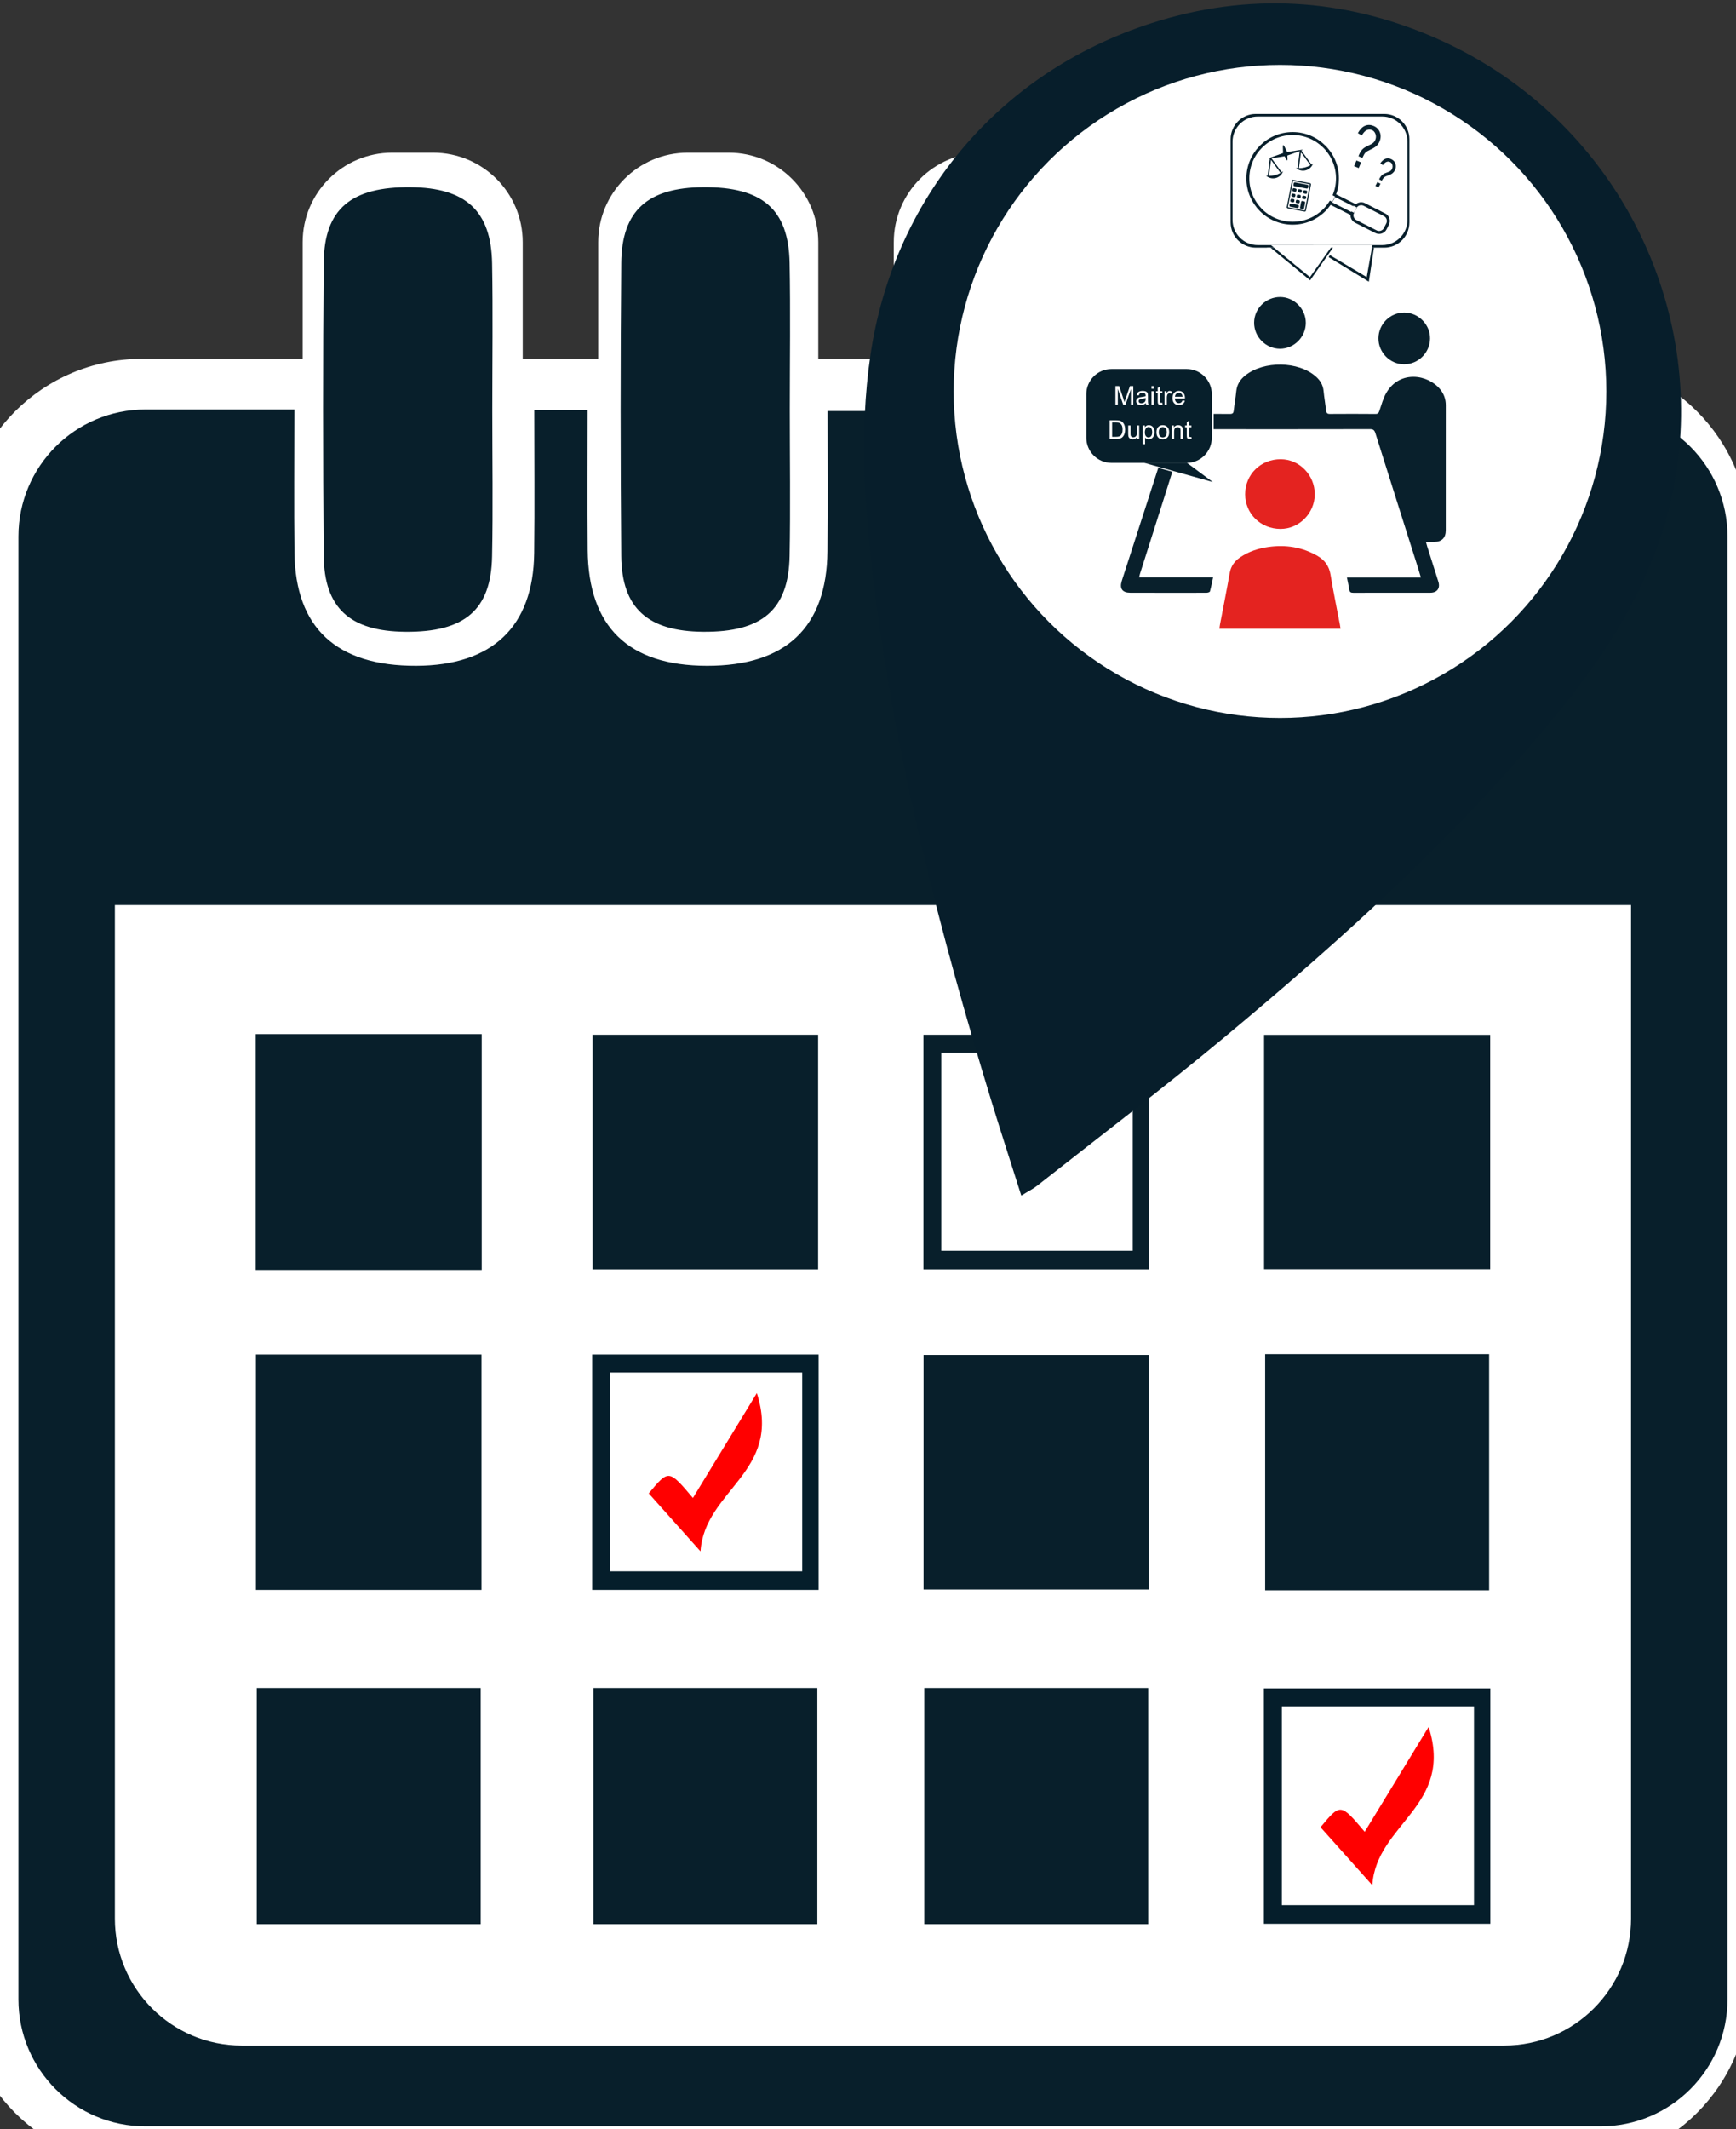 <?xml version="1.0" encoding="utf-8"?>
<!-- Generator: Adobe Illustrator 18.0.0, SVG Export Plug-In . SVG Version: 6.00 Build 0)  -->
<!DOCTYPE svg PUBLIC "-//W3C//DTD SVG 1.1//EN" "http://www.w3.org/Graphics/SVG/1.1/DTD/svg11.dtd">
<svg version="1.1" id="Calque_1" xmlns="http://www.w3.org/2000/svg" xmlns:xlink="http://www.w3.org/1999/xlink" x="0px" y="0px"
	 viewBox="0 0 195.292 239.375" enable-background="new 0 0 195.292 239.375" xml:space="preserve">
<rect x="0" y="0" width="195.292" height="239.375" fill="#333333" stroke="none"/>
<g>
	<path fill="#FFFFFF" d="M176.66,40.346h-18.107V27.234c0-5.562-4.509-10.071-10.071-10.071h-4.616
		c-5.562,0-10.071,4.509-10.071,10.071v13.112h-8.492V27.234c0-5.562-4.509-10.071-10.071-10.071h-4.616
		c-5.562,0-10.071,4.509-10.071,10.071v13.112h-8.492V27.234c0-5.562-4.509-10.071-10.071-10.071h-4.616
		c-5.562,0-10.071,4.509-10.071,10.071v13.112h-8.491V27.234c0-5.562-4.509-10.071-10.071-10.071h-4.616
		c-5.562,0-10.071,4.509-10.071,10.071v13.112H15.938c-11.124,0-20.142,9.018-20.142,20.142v162.813
		c0,11.124,9.018,20.142,20.142,20.142H176.66c11.125,0,20.142-9.018,20.142-20.142V60.489
		C196.802,49.364,187.784,40.346,176.66,40.346z"/>
	<path fill="#081F2B" d="M28.768,116.261c8.592,0,16.843,0,25.423,0c0,8.817,0,17.52,0,26.51c-8.444,0-16.812,0-25.423,0
		C28.768,133.982,28.768,125.399,28.768,116.261z"/>
	<path fill="#081F2B" d="M92.034,142.702c-8.601,0-16.852,0-25.369,0c0-8.799,0-17.384,0-26.372c8.262,0,16.635,0,25.369,0
		C92.034,124.887,92.034,133.59,92.034,142.702z"/>
	<path fill="#081F2B" d="M142.202,142.69c0-8.812,0-17.396,0-26.348c8.37,0,16.741,0,25.438,0c0,8.663,0,17.365,0,26.348
		C159.296,142.69,151.044,142.69,142.202,142.69z"/>
	<path fill="#081F2B" d="M54.168,178.748c-8.522,0-16.774,0-25.378,0c0-8.748,0-17.451,0-26.466c8.375,0,16.743,0,25.378,0
		C54.168,161.004,54.168,169.589,54.168,178.748z"/>
	<path fill="#081F2B" d="M103.897,152.329c8.572,0,16.823,0,25.349,0c0,8.788,0,17.374,0,26.371c-8.233,0-16.606,0-25.349,0
		C103.897,170.174,103.897,161.471,103.897,152.329z"/>
	<path fill="#081F2B" d="M54.077,216.321c-8.551,0-16.683,0-25.194,0c0-8.799,0-17.503,0-26.548c8.287,0,16.656,0,25.194,0
		C54.077,198.652,54.077,207.469,54.077,216.321z"/>
	<path fill="#081F2B" d="M91.947,216.321c-8.551,0-16.683,0-25.194,0c0-8.799,0-17.503,0-26.548c8.287,0,16.656,0,25.194,0
		C91.947,198.652,91.947,207.469,91.947,216.321z"/>
	<path fill="#081F2B" d="M129.263,142.702c-8.621,0-16.872,0-25.382,0c0-8.806,0-17.391,0-26.372c8.283,0,16.656,0,25.382,0
		C129.263,124.908,129.263,133.611,129.263,142.702z M127.429,118.341c-7.584,0-14.623,0-21.537,0c0,7.66,0,14.912,0,22.272
		c7.312,0,14.348,0,21.537,0C127.429,133.045,127.429,125.794,127.429,118.341z"/>
	<path fill="#081F2B" d="M129.169,216.321c-8.551,0-16.683,0-25.194,0c0-8.799,0-17.503,0-26.548c8.287,0,16.656,0,25.194,0
		C129.169,198.652,129.169,207.469,129.169,216.321z"/>
	<path fill="#081F2B" d="M167.518,178.789c-8.551,0-16.683,0-25.194,0c0-8.799,0-17.503,0-26.548c8.287,0,16.656,0,25.194,0
		C167.518,161.121,167.518,169.938,167.518,178.789z"/>
	<g>
		<g>
			<path fill="#081F2B" d="M55.38,46.095c0,5.492,0.087,10.986-0.024,16.476c-0.121,6.02-3.101,8.521-9.78,8.457
				c-6.203-0.059-9.113-2.666-9.16-8.576c-0.088-10.983-0.098-21.968,0.004-32.952c0.056-6.015,3.092-8.517,9.774-8.455
				c6.202,0.057,9.06,2.658,9.165,8.575C55.457,35.11,55.381,40.603,55.38,46.095z"/>
			<path fill="#081F2B" d="M88.849,46.036c0,5.492,0.082,10.986-0.022,16.476c-0.115,6.042-3.081,8.567-9.722,8.516
				c-6.225-0.048-9.168-2.644-9.218-8.517c-0.093-10.983-0.093-21.968,0-32.952c0.05-5.883,2.983-8.469,9.218-8.515
				c6.648-0.049,9.606,2.469,9.722,8.516C88.932,35.05,88.849,40.544,88.849,46.036z"/>
			<path fill="#081F2B" d="M122.299,46.447c0.001,5.492,0.113,10.987-0.03,16.475c-0.144,5.505-3.127,8.045-9.123,8.105
				c-6.456,0.065-9.71-2.385-9.783-7.93c-0.15-11.315-0.135-22.634-0.009-33.95c0.061-5.501,3.118-8.043,9.117-8.103
				c6.471-0.065,9.626,2.365,9.789,7.929C122.43,34.794,122.298,40.623,122.299,46.447z"/>
			<path fill="#081F2B" d="M155.767,46.46c0.001,5.492,0.114,10.987-0.031,16.475c-0.145,5.502-3.131,8.035-9.135,8.093
				c-6.449,0.062-9.699-2.393-9.771-7.943c-0.148-11.315-0.135-22.634-0.008-33.95c0.062-5.498,3.121-8.033,9.129-8.091
				c6.462-0.062,9.616,2.374,9.777,7.942C155.897,34.806,155.765,40.635,155.767,46.46z"/>
		</g>
		<path fill="#081F2B" d="M180.061,46.036h-15.488c-1.506,0.015-2.98,0.034-4.497,0.034c0,5.357,0.014,10.175-0.003,14.993
			c-0.034,9.475-4.336,13.813-13.648,13.789c-8.959-0.023-13.296-4.434-13.337-13.601c-0.023-5.085-0.004-10.171-0.004-15.126
			c-2.376,0-3.98,0-5.999,0c0,5.379,0.034,10.511-0.007,15.642c-0.069,8.675-4.57,13.065-13.348,13.085
			c-9.098,0.021-13.573-4.331-13.63-13.306c-0.032-5.112-0.006-10.226-0.006-15.338c-2.629,0-4.674,0-6.999,0
			c0,5.486,0.042,10.63-0.01,15.772C93,70.533,88.41,74.863,79.527,74.852c-8.829-0.011-13.341-4.365-13.414-13.02
			c-0.045-5.272-0.008-10.544-0.008-15.74c-2.305,0-3.918,0-6,0c0,5.507,0.052,10.8-0.012,16.092
			c-0.1,8.273-4.705,12.636-13.261,12.667c-8.967,0.033-13.607-4.242-13.706-12.724c-0.061-5.224-0.013-10.455-0.012-16.091H16.347
			c-7.883,0-14.274,6.391-14.274,14.274v164.466c0,7.884,6.391,14.274,14.274,14.274h163.715c7.884,0,14.274-6.391,14.274-14.274
			V60.31C194.336,52.427,187.945,46.036,180.061,46.036z M183.486,215.695c0,7.883-6.391,14.274-14.274,14.274H27.196
			c-7.884,0-14.274-6.391-14.274-14.274V101.747c57.213,0,113.684,0,170.564,0V215.695z"/>
	</g>
	<path fill="#071E2B" d="M114.89,134.41c-1.2-3.787-2.335-7.26-3.403-10.753C105.781,105,100.93,86.141,98.447,66.75
		c-1.145-8.94-1.851-17.904-0.514-26.912C100.47,22.74,111.923,8.24,129.605,2.58c10.771-3.448,21.512-2.821,31.81,1.659
		c19.327,8.407,30.004,28.445,27.277,48.109c-1.485,10.711-6.67,19.521-13.341,27.679c-11.168,13.658-24.191,25.418-37.698,36.658
		c-6.863,5.711-13.988,11.108-21.003,16.636C116.239,133.646,115.755,133.88,114.89,134.41z"/>
	<circle fill="#FFFFFF" cx="143.995" cy="44.006" r="36.711"/>
	<g>
		<path fill="#E42320" d="M150.806,70.685c-4.554,0-9.07,0-13.628,0c0.024-0.175,0.037-0.334,0.067-0.49
			c0.366-1.927,0.754-3.85,1.094-5.781c0.139-0.787,0.555-1.343,1.189-1.77c0.953-0.642,2.02-0.992,3.147-1.152
			c1.952-0.277,3.809,0.007,5.534,1.003c0.827,0.477,1.313,1.155,1.473,2.13c0.307,1.872,0.696,3.732,1.051,5.596
			C150.76,70.366,150.779,70.513,150.806,70.685z"/>
		<path fill="#E42320" d="M147.904,55.568c-0.004,2.132-1.759,3.902-3.862,3.895c-2.233-0.007-3.972-1.716-3.969-3.899
			c0.004-2.233,1.752-3.948,4.013-3.935C146.189,51.641,147.909,53.416,147.904,55.568z"/>
		<path fill="#09202C" d="M144.023,33.392c1.557,0.007,2.874,1.338,2.874,2.903c-0.001,1.591-1.319,2.912-2.905,2.911
			c-1.6-0.001-2.927-1.342-2.911-2.944C141.096,34.674,142.418,33.385,144.023,33.392z"/>
		<path fill="#09202C" d="M155.069,38.023c0.015-1.601,1.324-2.893,2.919-2.882c1.584,0.011,2.911,1.357,2.887,2.93
			c-0.025,1.6-1.335,2.888-2.933,2.884C156.363,40.951,155.054,39.615,155.069,38.023z"/>
		<g>
			<path fill="#09202C" d="M126.282,65.04C126.467,64.449,125.978,66.002,126.282,65.04L126.282,65.04z"/>
			<path fill="#09202C" d="M162.051,43.816c-1.368-1.741-4.57-2.24-6.086,0.329c-0.366,0.621-0.552,1.352-0.789,2.043
				c-0.082,0.238-0.163,0.352-0.437,0.35c-1.711-0.014-3.421-0.016-5.132-0.002c-0.299,0.002-0.392-0.107-0.424-0.383
				c-0.084-0.73-0.214-1.455-0.284-2.186c-0.064-0.675-0.374-1.194-0.868-1.632c-1.966-1.742-5.85-1.802-7.945-0.125
				c-0.581,0.465-0.943,1.036-1.015,1.796c-0.068,0.718-0.2,1.43-0.28,2.148c-0.031,0.28-0.123,0.386-0.421,0.384
				c-1.249-0.01-3.894-0.01-5.256-0.009c-0.46,0.066-0.854,0.335-1.083,0.718l-5.707,17.664c-0.001,0.003-0.004,0.012-0.01,0.031
				c-0.012,0.036-0.022,0.069-0.032,0.1c-0.021,0.066-0.049,0.158-0.089,0.285c-0.265,0.846,0.07,1.308,0.951,1.311
				c1.47,0.006,2.94,0.005,4.41,0.006c1.394,0.001,2.788,0.004,4.182-0.006c0.13-0.001,0.351-0.063,0.373-0.14
				c0.139-0.494,0.233-1,0.359-1.579c-2.814,0-5.551,0-8.328,0c0.049-0.19,0.073-0.312,0.111-0.43
				c1.675-5.275,3.354-10.548,5.02-15.825c0.095-0.301,0.217-0.415,0.547-0.414c6.767,0.009,13.533,0.008,20.3-0.005
				c0.357-0.001,0.499,0.108,0.605,0.445c1.585,5.037,3.185,10.07,4.781,15.104c0.113,0.356,0.215,0.716,0.342,1.138
				c-2.8,0-5.53,0-8.32,0c0.097,0.49,0.198,0.918,0.262,1.351c0.042,0.285,0.172,0.361,0.452,0.36
				c2.889-0.009,5.778-0.003,8.667-0.005c0.765-0.001,1.134-0.509,0.904-1.237c-0.419-1.329-0.842-2.656-1.262-3.984
				c-0.044-0.14-0.078-0.282-0.134-0.489c0.344,0,0.631,0.002,0.917,0c0.859-0.006,1.312-0.454,1.312-1.317
				c0.002-4.689,0.001-9.377,0.002-14.066C162.645,44.898,162.447,44.32,162.051,43.816z"/>
		</g>
	</g>
	<g>
		<polygon fill="#FFFFFF" points="136.96,54.46 128.305,52.037 133.7,52.037 		"/>
		<path fill="#FFFFFF" d="M133.691,52.199h-8.853c-1.566,0-2.835-1.269-2.835-2.835v-5.199c0-1.566,1.269-2.835,2.835-2.835h8.853
			c1.566,0,2.835,1.269,2.835,2.835v5.199C136.526,50.929,135.256,52.199,133.691,52.199z"/>
		<path fill="#071F2B" d="M133.488,52.041h-8.448c-1.566,0-2.835-1.269-2.835-2.835v-4.884c0-1.566,1.269-2.835,2.835-2.835h8.448
			c1.566,0,2.835,1.269,2.835,2.835v4.884C136.323,50.772,135.054,52.041,133.488,52.041z"/>
		<polygon fill="#071F2B" points="136.436,54.195 128.728,52.037 133.532,52.037 		"/>
	</g>
	<g>
		<path fill="#FFFFFF" d="M125.482,45.507v-2.103h0.418l0.498,1.489c0.046,0.139,0.079,0.242,0.101,0.311
			c0.023-0.077,0.061-0.189,0.112-0.337l0.503-1.463h0.375v2.103h-0.269v-1.76l-0.611,1.76h-0.251l-0.608-1.79v1.79H125.482z"/>
		<path fill="#FFFFFF" d="M128.899,45.319c-0.096,0.082-0.188,0.139-0.276,0.172c-0.088,0.033-0.184,0.05-0.285,0.05
			c-0.167,0-0.296-0.041-0.386-0.123c-0.09-0.082-0.135-0.186-0.135-0.313c0-0.074,0.017-0.143,0.051-0.204
			c0.034-0.062,0.078-0.111,0.133-0.148c0.055-0.038,0.117-0.065,0.186-0.085c0.051-0.013,0.127-0.026,0.229-0.039
			c0.208-0.025,0.362-0.055,0.46-0.089c0.001-0.036,0.001-0.058,0.001-0.067c0-0.105-0.024-0.179-0.073-0.223
			c-0.066-0.058-0.164-0.087-0.294-0.087c-0.121,0-0.211,0.021-0.269,0.064c-0.058,0.042-0.101,0.118-0.128,0.226l-0.253-0.035
			c0.023-0.108,0.061-0.195,0.114-0.262c0.052-0.066,0.128-0.118,0.228-0.153c0.099-0.036,0.214-0.054,0.346-0.054
			c0.13,0,0.235,0.016,0.317,0.046c0.081,0.031,0.141,0.069,0.179,0.116c0.039,0.046,0.065,0.105,0.081,0.176
			c0.008,0.044,0.013,0.124,0.013,0.238v0.344c0,0.24,0.005,0.392,0.017,0.455c0.011,0.064,0.033,0.125,0.065,0.183h-0.27
			C128.923,45.453,128.906,45.391,128.899,45.319z M128.877,44.742c-0.093,0.038-0.234,0.071-0.421,0.098
			c-0.106,0.015-0.181,0.032-0.225,0.052c-0.044,0.019-0.078,0.047-0.102,0.084c-0.024,0.037-0.036,0.078-0.036,0.123
			c0,0.069,0.026,0.126,0.079,0.172c0.052,0.046,0.128,0.069,0.229,0.069c0.1,0,0.188-0.021,0.266-0.065
			c0.077-0.044,0.134-0.103,0.17-0.179c0.028-0.059,0.042-0.145,0.042-0.258V44.742z"/>
		<path fill="#FFFFFF" d="M129.54,43.701v-0.297h0.258v0.297H129.54z M129.54,45.507v-1.523h0.258v1.523H129.54z"/>
		<path fill="#FFFFFF" d="M130.755,45.276l0.038,0.228c-0.073,0.015-0.138,0.023-0.195,0.023c-0.094,0-0.167-0.015-0.218-0.044
			c-0.051-0.03-0.088-0.068-0.109-0.117s-0.031-0.15-0.031-0.305v-0.876h-0.189v-0.201h0.189v-0.377l0.256-0.155v0.532h0.26v0.201
			h-0.26v0.891c0,0.074,0.005,0.121,0.014,0.142c0.009,0.021,0.024,0.038,0.044,0.05c0.021,0.013,0.05,0.019,0.088,0.019
			C130.67,45.286,130.708,45.283,130.755,45.276z"/>
		<path fill="#FFFFFF" d="M131.005,45.507v-1.523h0.232v0.231c0.059-0.108,0.114-0.179,0.164-0.214
			c0.05-0.034,0.105-0.052,0.166-0.052c0.087,0,0.176,0.028,0.266,0.083l-0.089,0.239c-0.063-0.037-0.126-0.056-0.189-0.056
			c-0.057,0-0.107,0.017-0.152,0.051c-0.045,0.034-0.077,0.081-0.096,0.142c-0.029,0.092-0.043,0.192-0.043,0.301v0.797H131.005z"/>
		<path fill="#FFFFFF" d="M133.028,45.016l0.267,0.033c-0.042,0.156-0.12,0.277-0.234,0.363s-0.259,0.129-0.436,0.129
			c-0.223,0-0.399-0.069-0.53-0.206c-0.13-0.137-0.196-0.33-0.196-0.578c0-0.256,0.066-0.455,0.198-0.597
			c0.132-0.142,0.303-0.212,0.514-0.212c0.204,0,0.37,0.069,0.499,0.208c0.129,0.139,0.194,0.334,0.194,0.585
			c0,0.015,0,0.038-0.001,0.069h-1.136c0.009,0.167,0.057,0.295,0.142,0.384c0.085,0.089,0.191,0.134,0.318,0.134
			c0.095,0,0.175-0.025,0.242-0.075S132.989,45.125,133.028,45.016z M132.18,44.599h0.851c-0.011-0.128-0.044-0.224-0.097-0.288
			c-0.083-0.1-0.189-0.149-0.32-0.149c-0.118,0-0.218,0.04-0.299,0.119C132.234,44.36,132.189,44.466,132.18,44.599z"/>
	</g>
	<g>
		<path fill="#FFFFFF" d="M124.834,49.355v-2.103h0.725c0.164,0,0.288,0.01,0.375,0.03c0.12,0.028,0.223,0.078,0.308,0.15
			c0.111,0.094,0.194,0.214,0.249,0.359c0.055,0.146,0.083,0.313,0.083,0.5c0,0.16-0.019,0.301-0.056,0.425
			c-0.037,0.123-0.085,0.225-0.143,0.306c-0.059,0.081-0.123,0.145-0.192,0.191s-0.153,0.082-0.251,0.105s-0.21,0.036-0.338,0.036
			H124.834z M125.112,49.107h0.449c0.139,0,0.247-0.013,0.326-0.039c0.079-0.025,0.142-0.062,0.188-0.109
			c0.066-0.066,0.118-0.155,0.154-0.266c0.037-0.111,0.055-0.247,0.055-0.405c0-0.22-0.036-0.389-0.108-0.507
			c-0.072-0.118-0.16-0.197-0.264-0.238c-0.074-0.028-0.194-0.043-0.36-0.043h-0.442V49.107z"/>
		<path fill="#FFFFFF" d="M127.921,49.355v-0.224c-0.119,0.172-0.28,0.258-0.483,0.258c-0.09,0-0.174-0.018-0.251-0.052
			c-0.078-0.035-0.136-0.078-0.174-0.13c-0.038-0.052-0.064-0.116-0.08-0.191c-0.01-0.051-0.016-0.131-0.016-0.241v-0.944h0.258
			v0.845c0,0.135,0.005,0.226,0.016,0.273c0.016,0.068,0.051,0.121,0.104,0.16c0.052,0.039,0.117,0.058,0.195,0.058
			s0.15-0.02,0.218-0.06c0.068-0.04,0.116-0.094,0.144-0.162s0.042-0.167,0.042-0.297v-0.816h0.258v1.523H127.921z"/>
		<path fill="#FFFFFF" d="M128.557,49.939v-2.107h0.235v0.198c0.056-0.077,0.118-0.135,0.188-0.174
			c0.07-0.039,0.155-0.058,0.254-0.058c0.13,0,0.245,0.034,0.344,0.101c0.1,0.067,0.175,0.162,0.226,0.283
			c0.05,0.122,0.076,0.256,0.076,0.401c0,0.156-0.028,0.296-0.084,0.421c-0.056,0.125-0.137,0.22-0.244,0.287s-0.219,0.1-0.336,0.1
			c-0.086,0-0.163-0.019-0.231-0.055c-0.068-0.037-0.125-0.083-0.169-0.138v0.742H128.557z M128.79,48.603
			c0,0.196,0.04,0.341,0.119,0.435c0.08,0.094,0.176,0.141,0.289,0.141c0.115,0,0.213-0.049,0.295-0.146
			c0.082-0.097,0.123-0.248,0.123-0.451c0-0.194-0.04-0.34-0.12-0.437c-0.08-0.096-0.175-0.145-0.286-0.145
			c-0.11,0-0.207,0.051-0.292,0.154C128.833,48.257,128.79,48.406,128.79,48.603z"/>
		<path fill="#FFFFFF" d="M130.095,48.594c0-0.282,0.078-0.491,0.235-0.627c0.131-0.113,0.291-0.169,0.479-0.169
			c0.209,0,0.38,0.069,0.514,0.206c0.133,0.137,0.199,0.327,0.199,0.569c0,0.196-0.029,0.35-0.088,0.462
			c-0.059,0.113-0.144,0.2-0.257,0.262c-0.112,0.062-0.235,0.093-0.368,0.093c-0.213,0-0.386-0.068-0.517-0.206
			C130.16,49.048,130.095,48.851,130.095,48.594z M130.36,48.594c0,0.195,0.042,0.341,0.128,0.438
			c0.085,0.097,0.192,0.146,0.321,0.146c0.128,0,0.235-0.049,0.32-0.146s0.127-0.246,0.127-0.446c0-0.188-0.042-0.331-0.128-0.428
			c-0.086-0.097-0.192-0.146-0.319-0.146c-0.129,0-0.236,0.048-0.321,0.145C130.403,48.253,130.36,48.398,130.36,48.594z"/>
		<path fill="#FFFFFF" d="M131.825,49.355v-1.523h0.232v0.217c0.112-0.167,0.273-0.251,0.485-0.251c0.092,0,0.176,0.017,0.253,0.05
			c0.077,0.033,0.135,0.076,0.173,0.13c0.038,0.053,0.065,0.117,0.081,0.19c0.009,0.048,0.014,0.132,0.014,0.251v0.937h-0.258
			v-0.927c0-0.105-0.01-0.184-0.03-0.236c-0.02-0.052-0.056-0.094-0.106-0.125c-0.051-0.031-0.111-0.046-0.18-0.046
			c-0.11,0-0.205,0.035-0.285,0.104c-0.08,0.07-0.12,0.202-0.12,0.397v0.832H131.825z"/>
		<path fill="#FFFFFF" d="M134.022,49.125l0.038,0.228c-0.073,0.015-0.138,0.023-0.195,0.023c-0.094,0-0.167-0.015-0.218-0.044
			c-0.051-0.03-0.088-0.068-0.109-0.117s-0.031-0.15-0.031-0.305v-0.876h-0.189v-0.201h0.189v-0.377l0.256-0.155v0.532h0.26v0.201
			h-0.26v0.891c0,0.074,0.005,0.121,0.014,0.142c0.009,0.021,0.024,0.038,0.044,0.05c0.021,0.013,0.05,0.019,0.088,0.019
			C133.938,49.135,133.975,49.131,134.022,49.125z"/>
	</g>
	<g>
		<g>
			<g>
				<polygon fill="#FFFFFF" points="154.237,32.089 147.124,27.857 154.808,27.857 				"/>
				<path fill="#FFFFFF" d="M156.003,28.067h-15.017c-1.566,0-2.835-1.269-2.835-2.835v-9.812c0-1.566,1.269-2.835,2.835-2.835
					h15.017c1.566,0,2.835,1.269,2.835,2.835v9.812C158.838,26.798,157.568,28.067,156.003,28.067z"/>
				<path fill="#071F2B" d="M155.714,27.843h-14.439c-1.566,0-2.835-1.269-2.835-2.835v-9.364c0-1.566,1.269-2.835,2.835-2.835
					h14.439c1.566,0,2.835,1.269,2.835,2.835v9.364C158.549,26.574,157.28,27.843,155.714,27.843z"/>
				<polygon fill="#071F2B" points="153.99,31.671 147.725,27.843 154.567,27.843 				"/>
				<path fill="#FFFFFF" d="M155.497,27.554h-14.006c-1.566,0-2.835-1.269-2.835-2.835v-8.786c0-1.566,1.269-2.835,2.835-2.835
					h14.006c1.566,0,2.835,1.269,2.835,2.835v8.786C158.332,26.285,157.063,27.554,155.497,27.554z"/>
				<polygon fill="#FFFFFF" points="153.751,31.154 147.725,27.554 154.388,27.554 				"/>
			</g>
			<polyline fill="#FFFFFF" points="150.194,27.857 147.374,31.89 142.51,27.857 			"/>
			<polyline fill="#071F2B" points="149.953,27.843 147.383,31.512 142.925,27.843 			"/>
			<polyline fill="#FFFFFF" points="149.917,27.554 147.363,31.154 142.974,27.554 			"/>
		</g>
		<g>
			<g>
				<g>
					<path fill="#FFFFFF" stroke="#09202C" stroke-width="0.332" stroke-miterlimit="10" d="M152.51,24.889l2.285,1.161
						c0.378,0.192,0.845,0.04,1.037-0.338l0.267-0.526c0.192-0.378,0.04-0.845-0.338-1.037l-2.285-1.161
						c-0.378-0.192-0.845-0.04-1.037,0.338l-0.267,0.526C151.98,24.23,152.132,24.697,152.51,24.889z"/>
					
						<path fill-rule="evenodd" clip-rule="evenodd" fill="#FFFFFF" stroke="#09202C" stroke-width="0.332" stroke-miterlimit="10" d="
						M149.458,22.736l2.611,1.31l0.453-0.903l-2.611-1.31c-0.18-0.09-0.4-0.018-0.49,0.163l-0.125,0.25
						C149.205,22.426,149.278,22.645,149.458,22.736z"/>
					
						<rect x="152.108" y="23.266" transform="matrix(-0.894 -0.449 0.449 -0.894 277.858 113.015)" fill-rule="evenodd" clip-rule="evenodd" fill="#FFFFFF" width="0.409" height="0.675"/>
					
						<circle fill-rule="evenodd" clip-rule="evenodd" fill="#FFFFFF" stroke="#09202C" stroke-width="0.332" stroke-miterlimit="10" cx="145.418" cy="20.054" r="5.041"/>
					
						<rect x="149.666" y="22.041" transform="matrix(-0.894 -0.449 0.449 -0.894 273.783 109.6)" fill-rule="evenodd" clip-rule="evenodd" fill="#FFFFFF" width="0.409" height="0.675"/>
				</g>
			</g>
			<path fill="#071F2B" d="M147.544,18.503l-1.145-1.579l0.101-0.036c0.037-0.013,0.023-0.069-0.016-0.062l-1.681,0.263
				l-0.233-0.461l-0.087-0.173c-0.099-0.196-0.175-0.177-0.168,0.043l0.006,0.193l0.003,0.099l0.014,0.417l-1.6,0.576
				c-0.037,0.013-0.023,0.069,0.016,0.062l0.096-0.015l-0.245,1.932c-0.063-0.005-0.125-0.011-0.184-0.021
				c0.278,0.261,0.686,0.377,1.091,0.274c0.405-0.104,0.706-0.402,0.825-0.764c-0.05,0.039-0.104,0.077-0.16,0.113l-1.134-1.564
				l1.467-0.235l0.213,0.42c0.03,0.059,0.12,0.036,0.117-0.03l-0.015-0.471l1.388-0.495l-0.242,1.912
				c-0.063-0.005-0.125-0.011-0.184-0.021c0.278,0.261,0.686,0.377,1.091,0.274c0.405-0.104,0.706-0.402,0.825-0.764
				C147.654,18.43,147.6,18.467,147.544,18.503z M143.429,19.688c-0.231,0.059-0.459,0.085-0.673,0.083l0.228-1.799l1.066,1.47
				C143.866,19.545,143.657,19.629,143.429,19.688z M146.795,18.826c-0.231,0.059-0.459,0.085-0.673,0.083l0.228-1.799l1.066,1.47
				C147.232,18.683,147.022,18.768,146.795,18.826z"/>
			<g>
				<path fill="#071F2B" d="M144.75,23.31c0.201-1.036,0.402-2.072,0.603-3.108c0.688,0.133,1.377,0.267,2.065,0.4
					c0.06,0.051,0.071,0.111,0.056,0.188c-0.187,0.951-0.371,1.903-0.555,2.855c-0.025,0.129-0.072,0.161-0.201,0.136
					c-0.604-0.117-1.208-0.235-1.813-0.35C144.827,23.417,144.774,23.384,144.75,23.31z M146.783,23.666
					c0.192-0.988,0.382-1.967,0.571-2.944c-0.638-0.124-1.27-0.246-1.899-0.368c-0.191,0.985-0.381,1.965-0.571,2.944
					C145.52,23.421,146.151,23.543,146.783,23.666z"/>
				<path fill="#071F2B" d="M146.299,21.064c-0.222-0.043-0.445-0.086-0.667-0.129c-0.108-0.021-0.144-0.075-0.124-0.182
					c0.008-0.044,0.017-0.088,0.026-0.132c0.02-0.094,0.077-0.133,0.172-0.115c0.323,0.062,0.646,0.125,0.969,0.188
					c0.13,0.025,0.26,0.05,0.39,0.076c0.095,0.019,0.134,0.076,0.117,0.171c-0.009,0.048-0.018,0.097-0.028,0.145
					c-0.019,0.09-0.077,0.129-0.168,0.112C146.756,21.153,146.527,21.108,146.299,21.064z"/>
				<path fill="#071F2B" d="M146.763,23.096c-0.02,0.101-0.038,0.201-0.059,0.302c-0.018,0.091-0.076,0.13-0.167,0.114
					c-0.059-0.01-0.118-0.022-0.176-0.034c-0.084-0.018-0.126-0.076-0.111-0.158c0.038-0.206,0.078-0.411,0.119-0.616
					c0.016-0.079,0.076-0.12,0.155-0.107c0.063,0.01,0.126,0.023,0.189,0.037c0.083,0.018,0.122,0.077,0.107,0.16
					C146.803,22.895,146.782,22.995,146.763,23.096z"/>
				<path fill="#071F2B" d="M145.625,22.957c0.124,0.024,0.247,0.047,0.371,0.072c0.1,0.02,0.137,0.076,0.119,0.175
					c-0.035,0.194-0.064,0.214-0.256,0.177c-0.226-0.044-0.453-0.088-0.679-0.132c-0.104-0.02-0.141-0.075-0.122-0.178
					c0.004-0.023,0.009-0.046,0.013-0.069c0.02-0.098,0.076-0.136,0.176-0.117C145.373,22.908,145.499,22.933,145.625,22.957z"/>
				<path fill="#071F2B" d="M145.657,21.175c0.196,0.038,0.232,0.103,0.167,0.295c-0.021,0.062-0.079,0.097-0.146,0.087
					c-0.063-0.01-0.126-0.022-0.189-0.037c-0.072-0.017-0.112-0.075-0.101-0.148C145.414,21.212,145.42,21.113,145.657,21.175z"/>
				<path fill="#071F2B" d="M146.184,21.655c-0.195-0.038-0.232-0.104-0.166-0.295c0.02-0.059,0.076-0.096,0.14-0.087
					c0.068,0.01,0.135,0.023,0.201,0.039c0.068,0.017,0.106,0.077,0.094,0.146C146.427,21.62,146.42,21.716,146.184,21.655z"/>
				<path fill="#071F2B" d="M146.789,21.772c-0.196-0.038-0.233-0.101-0.168-0.294c0.021-0.062,0.078-0.098,0.146-0.088
					c0.063,0.01,0.126,0.022,0.189,0.037c0.075,0.018,0.113,0.077,0.101,0.153c0,0.002-0.001,0.004-0.001,0.006
					C147.03,21.761,146.999,21.827,146.789,21.772z"/>
				<path fill="#071F2B" d="M145.463,22.142c-0.196-0.038-0.233-0.102-0.167-0.294c0.021-0.062,0.078-0.098,0.146-0.087
					c0.063,0.01,0.126,0.022,0.189,0.037c0.075,0.018,0.113,0.077,0.101,0.154C145.705,22.119,145.687,22.2,145.463,22.142z"/>
				<path fill="#071F2B" d="M146.069,22.259c-0.198-0.038-0.233-0.099-0.17-0.293c0.02-0.06,0.075-0.099,0.138-0.09
					c0.07,0.01,0.138,0.026,0.208,0.04c0.002,0,0.004,0.001,0.006,0.002c0.085,0.031,0.102,0.1,0.064,0.255
					c-0.018,0.075-0.076,0.115-0.151,0.104C146.132,22.273,146.1,22.265,146.069,22.259z"/>
				<path fill="#071F2B" d="M146.747,22.013c0.196,0.038,0.233,0.102,0.168,0.294c-0.021,0.062-0.078,0.098-0.146,0.087
					c-0.063-0.01-0.126-0.022-0.189-0.037c-0.072-0.017-0.111-0.074-0.102-0.147c0-0.002,0.001-0.004,0.001-0.006
					C146.506,22.038,146.523,21.955,146.747,22.013z"/>
				<path fill="#071F2B" d="M145.351,22.734c-0.198-0.038-0.233-0.099-0.17-0.293c0.02-0.062,0.077-0.1,0.144-0.09
					c0.065,0.01,0.13,0.025,0.195,0.037c0.004,0.001,0.008,0.002,0.012,0.003c0.085,0.031,0.102,0.099,0.064,0.254
					c-0.018,0.075-0.076,0.116-0.151,0.105C145.413,22.747,145.382,22.74,145.351,22.734z"/>
				<path fill="#071F2B" d="M145.952,22.85c-0.196-0.038-0.232-0.103-0.167-0.295c0.021-0.062,0.079-0.098,0.146-0.087
					c0.063,0.01,0.126,0.022,0.189,0.037c0.075,0.018,0.112,0.077,0.1,0.154C146.194,22.829,146.175,22.908,145.952,22.85z"/>
			</g>
		</g>
		<g>
			<path fill="#09202C" d="M152.329,18.68l0.263-0.638l0.522,0.216l-0.263,0.638L152.329,18.68z M152.823,17.57l0.063-0.17
				c0.125-0.3,0.279-0.531,0.465-0.693c0.128-0.112,0.356-0.242,0.682-0.392c0.222-0.101,0.377-0.192,0.468-0.275
				c0.089-0.083,0.16-0.184,0.209-0.305c0.095-0.228,0.102-0.452,0.022-0.672c-0.079-0.22-0.214-0.369-0.403-0.446
				c-0.192-0.08-0.388-0.075-0.581,0.017c-0.195,0.092-0.379,0.289-0.549,0.594l-0.443-0.26c0.228-0.421,0.493-0.696,0.798-0.826
				c0.305-0.13,0.627-0.126,0.965,0.014c0.34,0.141,0.575,0.375,0.706,0.702c0.13,0.326,0.122,0.672-0.028,1.035
				c-0.082,0.199-0.195,0.366-0.338,0.501c-0.144,0.135-0.377,0.278-0.702,0.431c-0.276,0.126-0.461,0.24-0.558,0.34
				c-0.096,0.101-0.208,0.296-0.336,0.588L152.823,17.57z"/>
		</g>
		<g>
			<path fill="#09202C" d="M154.725,20.894l0.227-0.423l0.347,0.186l-0.227,0.423L154.725,20.894z M155.145,20.16l0.056-0.113
				c0.107-0.199,0.229-0.349,0.37-0.447c0.096-0.069,0.263-0.143,0.499-0.224c0.161-0.053,0.275-0.105,0.342-0.157
				c0.069-0.051,0.124-0.117,0.167-0.196c0.081-0.151,0.101-0.306,0.063-0.463c-0.04-0.158-0.123-0.27-0.248-0.337
				c-0.129-0.069-0.264-0.079-0.403-0.029c-0.141,0.05-0.282,0.174-0.423,0.372l-0.288-0.21c0.187-0.276,0.39-0.447,0.61-0.517
				c0.221-0.068,0.443-0.043,0.667,0.077c0.226,0.121,0.372,0.299,0.439,0.535c0.067,0.236,0.038,0.474-0.091,0.714
				c-0.071,0.132-0.161,0.239-0.269,0.323c-0.108,0.083-0.281,0.167-0.517,0.249c-0.2,0.068-0.336,0.134-0.409,0.196
				c-0.074,0.063-0.165,0.19-0.273,0.383L155.145,20.16z"/>
		</g>
	</g>
	<g>
		<path fill="#051E2B" d="M92.086,178.748c-8.652,0-16.933,0-25.473,0c0-8.838,0-17.453,0-26.466c8.313,0,16.715,0,25.473,0
			C92.086,160.89,92.086,169.624,92.086,178.748z M90.245,154.3c-7.611,0-14.676,0-21.614,0c0,7.687,0,14.965,0,22.351
			c7.338,0,14.399,0,21.614,0C90.245,169.056,90.245,161.78,90.245,154.3z"/>
		<path fill="#FF0000" d="M85.141,156.62c2.869,8.914-5.878,10.857-6.337,17.79c-2.538-2.84-4.173-4.67-5.824-6.517
			c2.248-2.704,2.248-2.704,4.97,0.515C80.133,164.83,82.325,161.237,85.141,156.62z"/>
	</g>
	<g>
		<path fill="#051E2B" d="M167.657,216.279c-8.652,0-16.933,0-25.473,0c0-8.838,0-17.453,0-26.466c8.313,0,16.715,0,25.473,0
			C167.657,198.422,167.657,207.156,167.657,216.279z M165.817,191.832c-7.611,0-14.676,0-21.614,0c0,7.687,0,14.965,0,22.351
			c7.338,0,14.399,0,21.614,0C165.817,206.588,165.817,199.311,165.817,191.832z"/>
		<path fill="#FF0000" d="M160.713,194.151c2.869,8.914-5.878,10.857-6.337,17.79c-2.538-2.84-4.173-4.67-5.824-6.517
			c2.248-2.704,2.248-2.704,4.97,0.515C155.705,202.361,157.897,198.768,160.713,194.151z"/>
	</g>
</g>
<g>
</g>
<g>
</g>
<g>
</g>
<g>
</g>
<g>
</g>
</svg>
